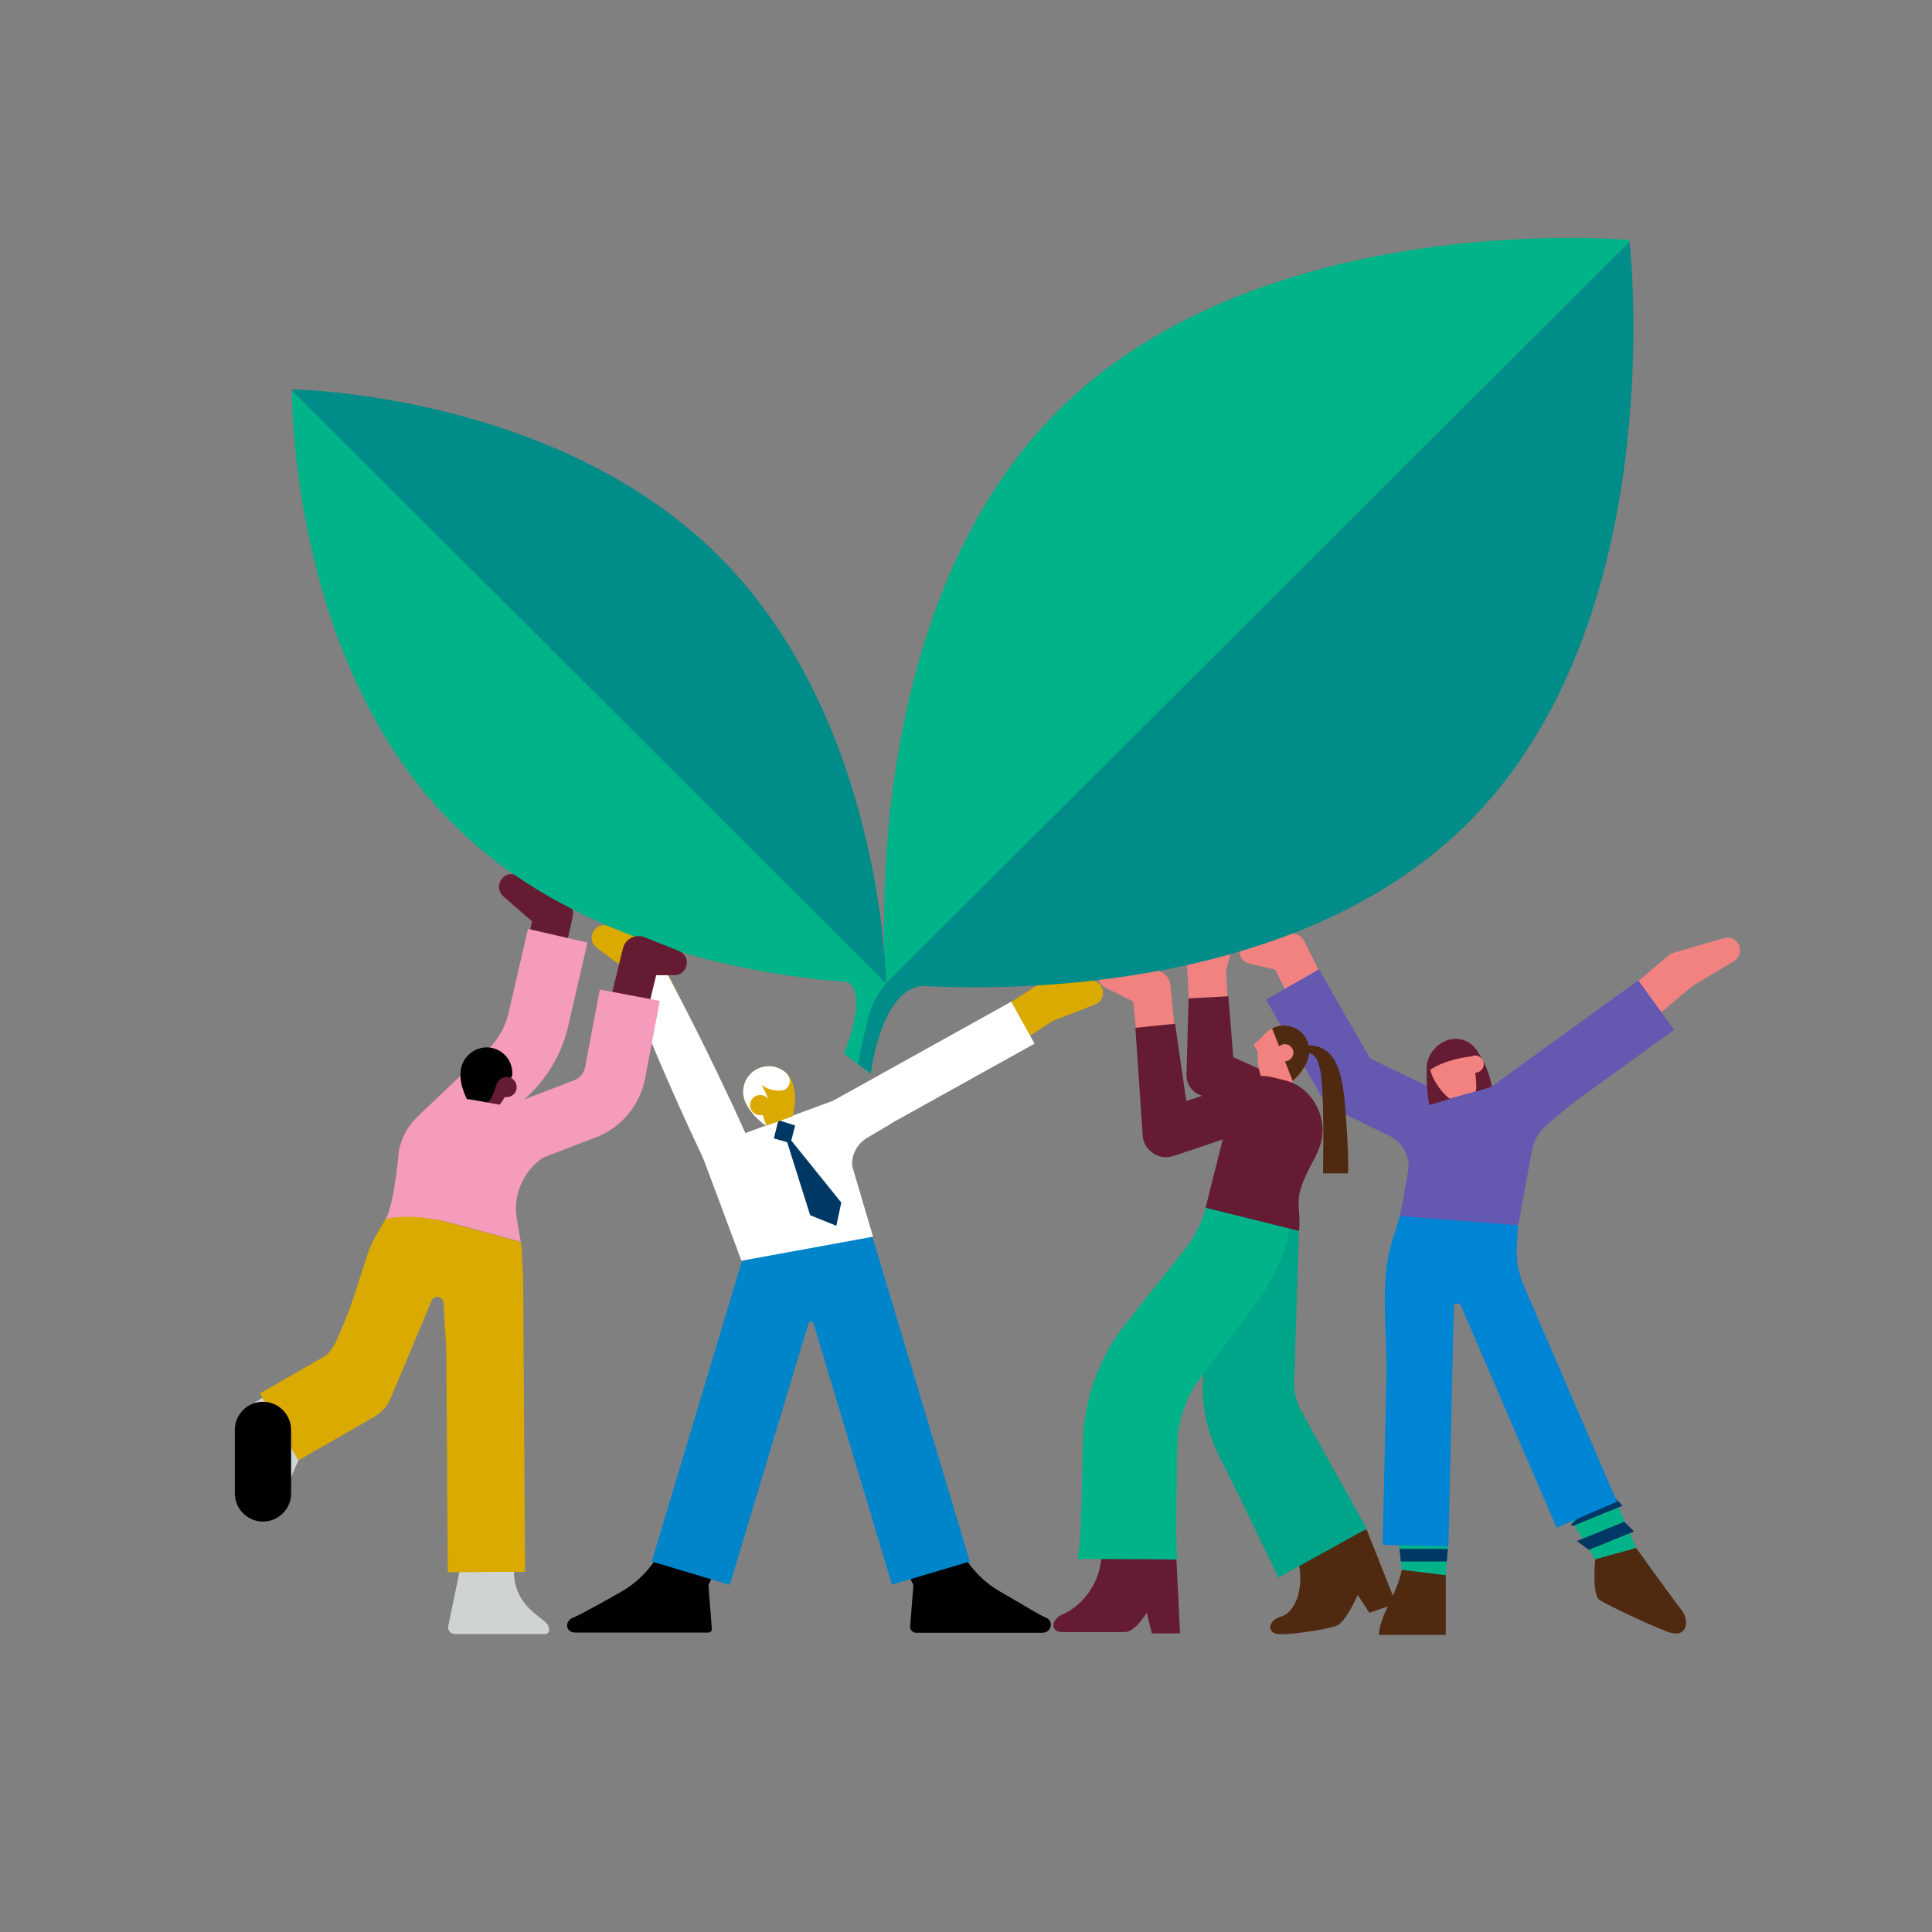 <?xml version="1.0" encoding="utf-8"?>
<!-- Generator: Adobe Illustrator 28.2.0, SVG Export Plug-In . SVG Version: 6.00 Build 0)  -->
<svg version="1.1" xmlns="http://www.w3.org/2000/svg" xmlns:xlink="http://www.w3.org/1999/xlink" x="0px" y="0px"
	 viewBox="0 0 900 900" enable-background="new 0 0 900 900" xml:space="preserve">
<rect x="0" y="0" width="900" height="900" fill="#808080" stroke="none"/>
<g id="fond" display="none">
	<rect x="-3.4" y="-2.6" display="inline" fill="#003865" width="906.6" height="904.6"/>
</g>
<g id="Calque_9">
	<g>
		<path fill="#F2827F" d="M574,441.5l-3.9,14.4l1-4.7l1.7,32.2c0.3,5-3.5,9.2-8.5,9.5c-5,0.3-9.2-3.5-9.5-8.5l-1.7-32.2l-0.1-1.4
			c-0.1-1.2,0.4-2.4,1.1-3.2l9.6-11.4C567.9,431.4,575.7,435.5,574,441.5L574,441.5z"/>
	</g>
	<g>
		<path fill="#651C32" d="M572.2,464.1l2.9,35.3l-6.6-9.6l37.2,16.7l-9.2,20.4l-37.2-16.7l-0.8-0.3c-3.7-1.7-5.9-5.4-5.8-9.3l1-35.5
			L572.2,464.1L572.2,464.1z"/>
	</g>
	<g>
		<path fill="#F2827F" d="M807.8,447.7l-21.5,12.9l2.2-1.4l-21.5,18.2c-3.8,3.2-9.5,2.7-12.7-1.1c-3.2-3.8-2.7-9.5,1.1-12.7
			l21.5-18.2c0.6-0.6,1.4-1.2,2.2-1.4c0,0,24.1-7,24.1-7C809.7,435.3,813.5,444.1,807.8,447.7L807.8,447.7z"/>
	</g>
	<g>
		<path fill="#DAAA00" d="M510.2,467.9l-21.9,8.5l2.8-1.2l-32.5,20.9c-10.3,6.1-19.5-8.3-9.7-15.1c0,0,32.5-20.9,32.5-20.9l0.7-0.5
			c0.6-0.4,1.3-0.6,2-0.7l23.4-2.2C514.2,456.2,516.4,465.4,510.2,467.9L510.2,467.9z"/>
	</g>
	<g>
		<path fill="#F2827F" d="M582.5,437.3l18.2-2.4c3-0.4,5.7,1.2,7,3.7l0.6,1.3l18,36.1c2.2,4.4,0.4,9.9-4,12.1
			c-4.4,2.2-9.9,0.4-12.1-4l-18-36.1l7.6,5l-17.9-4.1C575.6,447.2,576.1,438.2,582.5,437.3L582.5,437.3z"/>
	</g>
	<g>
		<path fill="#F2827F" d="M518.1,448.9l21,3.4c3.9,0.6,6.2,4,6.2,7.7c0,0,3.9,39.2,3.9,39.2c0.5,4.9-3.1,9.4-8.1,9.8
			c-4.9,0.5-9.4-3.1-9.8-8.1l-3.9-39.2l6.2,7.7l-19-9.5C508.7,456.8,511.6,448,518.1,448.9L518.1,448.9z"/>
	</g>
	<g>
		<path fill="#651C32" d="M240.7,407.8l22,10.6c3.2,1.5,4.8,5.1,4.1,8.4l-0.2,1.1l-8.3,37.5c-1.1,4.9-5.9,7.9-10.7,6.9
			c-4.9-1.1-7.9-5.9-6.9-10.7l8.3-37.5l3.9,9.5l-18.4-16C229.4,412.9,234.7,404.9,240.7,407.8L240.7,407.8z"/>
	</g>
	<g>
		<path fill="#DAAA00" d="M283.1,431.2l17.5,5c2.1,0.6,3.4,2.3,4.1,4.2c0,0,17.5,36.1,17.5,36.1c2.2,4.5,0.3,9.9-4.2,12
			c-4.5,2.2-9.9,0.3-12-4.2l-17.5-36.1l4.1,4.2L278,441.5C272.8,437.6,276.8,429.5,283.1,431.2L283.1,431.2z"/>
	</g>
</g>
<g id="Calque_7">
	<g>
		<g>
			<path fill="#00B388" d="M759,111.8c0,0-170.8-15.8-266.4,79.8c-94.3,94.3-80.2,261.9-79.8,266.5l346.3-345.5
				C759.1,112.1,759,111.8,759,111.8z"/>
			<g>
				<path fill="#008C88" d="M412.8,458.1c0,0-1.4-122.5-77.8-198.9C258.5,182.8,136,181.4,136,181.4s0,0.2,0,0.5l276.3,276.3
					C412.6,458.1,412.8,458.1,412.8,458.1z"/>
				<path fill="#00B388" d="M412.8,458.1L136,181.9c0,8.2,0.9,127.8,74.7,201.6c58.6,58.6,146,71.2,183.7,73.9
					c10.8,4.6-1.3,33.5-1.3,33.5l12.4,9.3c0,0,4.8-42,26.1-40.9L412.8,458.1z"/>
			</g>
		</g>
		<path fill="#008C88" d="M759.1,112.6L412.8,458.1l0,0c-7.6,9-8.3,15.1-13.2,37.5l6.1,4.5c0,0,4.5-39.1,23.9-40.8
			c46.1,2.4,176.8,1.5,254.5-76.2C776.1,291.1,760.4,124.9,759.1,112.6z"/>
	</g>
</g>
<g id="Calque_5">
</g>
<g id="Calque_4">
</g>
<g id="Calque_6">
	<path d="M444.9,716.2l0.2,0.5c3.9,10.5,11.3,19.4,21.1,24.9c9.8,5.6,18.4,11,20.7,11.8c4.2,1.5,3.1,7.2-1.4,7.2h-58.7
		c-1.7,0-3-1.4-2.8-3.1l1.5-19.1l-8-16.8L444.9,716.2z"/>
	<path d="M310.5,716.2l-0.2,0.5c-3.9,10.5-11.3,19.4-21.1,24.9c-9.8,5.6-19.1,10.7-22.3,12c-4.1,1.6-3.4,6.9,1,6.9H330
		c0.9,0,1.7-0.8,1.6-1.7l-1.6-20.4l8-16.8L310.5,716.2z"/>
	<path fill="#0085CA" d="M451.8,727.4l-52.5-174.9l-21.6,6.5l-21.6-6.5l-52.5,174.9l36.4,10.9l34.9-116.2c0,0,0,0,0,0l1.8-5.6
		c0.3-1,1.5-1.1,2.1-0.5l36.7,122.2L451.8,727.4z"/>
	<path fill="none" stroke="#B34A8C" stroke-width="3.136" stroke-linecap="round" stroke-miterlimit="10" d="M-5132.4-1240.1
		l22.1-8.1c6.2-2.8,10.7,4.3,3.9,7.4c-7.6,3.4-15.3,7.3-15.3,7.3"/>
	
		<line fill="none" stroke="#FFFFFF" stroke-width="22.372" stroke-linejoin="round" stroke-miterlimit="10" x1="476.5" y1="476.4" x2="391.6" y2="523.6"/>
	<g>
		<g>
			<path fill="#FFFFFF" d="M310,452.2c11.3,20.9,21.7,42.2,31.8,63.7c3.3,7.2,6.6,14.4,9.7,21.7l-20.3,9.4
				c-7-14.2-13.5-28.6-19.9-43.1c-6.3-14.5-12.5-29.1-18.1-43.9C293.2,460,310,452.2,310,452.2L310,452.2z"/>
		</g>
	</g>
	<polygon fill="#FFFFFF" points="406.7,576.1 345.4,587.3 326.1,535.6 388,512.8 	"/>
	<path fill="#FFFFFF" d="M415,523.5l-10.3,6.1c-7.1,3.9-9.1,11-7,18.8l4.8,18.5c0,0-36.2-16.3-25.6-36.4
		C387.5,510.3,415,523.5,415,523.5z"/>
	<polygon fill="#003865" points="362.6,521.8 360.5,530.3 366.7,532.1 377.4,566.1 389.6,571 391.9,560.2 368.6,531.3 370.4,524.3 	
		"/>
	<g>
		<path fill="#DAAA00" d="M357,524.4c-4.5-2.7-8.7-7.9-10.1-11.8c-2.2-6.2,1-13,7.2-15.2c6.2-2.2,13,1,15.2,7.2
			c1.4,3.9,1.5,10.5-0.1,15.4"/>
		<path fill="#FFFFFF" d="M357,524.4c-4.5-2.7-8.7-7.9-10.1-11.8c-2.2-6.2,1-13,7.2-15.2c3.9-1.4,8-0.7,11.1,1.6
			c0,0,5.3,3.4,1.2,8.1c-1.3,1.5-7.7,1.4-11.1-1.4c-1.5-1.3,2.8,5.1,2.4,6.7c-0.3,1.7-5.3-1.4-5.3-1.4"/>
		<circle fill="#DAAA00" cx="354.1" cy="514.8" r="4.7"/>
	</g>
</g>
<g id="Calque_8">
	<path fill="#D0D3D4" d="M239.4,731.8c0,17.3,14.7,21.8,16,25.6c1.3,3.8-1.3,3.8-1.3,3.8h-42.3c-1.9,0-3.4-1.8-3-3.7l5.6-27
		L239.4,731.8z"/>
	<path fill="#D0D3D4" d="M153.4,660.5c-12.4,12-16.9,26-18.7,29.6s-6.5,5.3-6.5,5.3l-12.9-39.9l26.6-16.7L153.4,660.5z"/>
	<path fill="#DAAA00" d="M243.2,583.7c-0.1-1.2-0.2-2.4-0.4-3.6l-0.3-1.5c-5.8-1.6-18.3-5.1-33.6-9.1c-17.1-4.5-26.5-6.8-29.2-1.7
		c-2.8,5.1-6,9-8.6,16.8c-3.1,9.3-6.2,20.3-10.6,31.2c-4.1,10-5.8,13.5-9.1,15.9l-30.3,17.4l17.9,31.2l35.4-20.3
		c3.4-2,6.1-5,7.6-8.7l19.1-45.5c1.3-2.6,5.3-1.9,5.5,1.1l1.3,21.5l0.7,104l36-0.2l-0.9-136.9L243.2,583.7z"/>
	<path fill="#0084D4" d="M652.9,563c-2.7,12.8-6,15.1-7.3,31c-1.4,15.8,0.5,28.6,0.3,46.5"/>
	<g>
		<defs>
			<polygon id="SVGID_1_" points="674.8,717.2 672.9,740.6 653.3,734.4 650.9,711.4 			"/>
		</defs>
		<use xlink:href="#SVGID_1_"  overflow="visible" fill="#00B388"/>
		<clipPath id="SVGID_00000093172347763513629590000004207417737810475940_">
			<use xlink:href="#SVGID_1_"  overflow="visible"/>
		</clipPath>
		
			<rect x="648" y="721.5" clip-path="url(#SVGID_00000093172347763513629590000004207417737810475940_)" fill="#003865" width="38.3" height="5.9"/>
	</g>
	<g>
		<g>
			<defs>
				<polygon id="SVGID_00000070834839009628575480000008437832887828137146_" points="751.5,696.2 762.1,721.1 743.1,726.4 
					729.9,704.8 				"/>
			</defs>
			<use xlink:href="#SVGID_00000070834839009628575480000008437832887828137146_"  overflow="visible" fill="#00B388"/>
			<clipPath id="SVGID_00000094591356375033821760000009492907657981625234_">
				<use xlink:href="#SVGID_00000070834839009628575480000008437832887828137146_"  overflow="visible"/>
			</clipPath>
			
				<rect x="730.3" y="712.5" transform="matrix(0.926 -0.377 0.377 0.926 -214.282 335.053)" clip-path="url(#SVGID_00000094591356375033821760000009492907657981625234_)" fill="#003865" width="38.3" height="5.9"/>
			
				<rect x="726.7" y="699.8" transform="matrix(0.926 -0.377 0.377 0.926 -209.791 332.763)" clip-path="url(#SVGID_00000094591356375033821760000009492907657981625234_)" fill="#003865" width="38.3" height="5.9"/>
		</g>
	</g>
	<path fill="#651C32" d="M513.2,722.6c0,17.3-12,26.9-17.9,29.3c-6,2.4-6,8.4-0.6,8.4c5.4,0,24.5,0,29.3,0c4.8,0,10.2-9,10.2-9
		l2.4,9.6h13.1l-1.8-37L513.2,722.6z"/>
	<path fill="#4F2910" d="M603.5,722.7c5.6,16.4-0.4,28.7-6.6,30.3c-6.2,1.7-6.9,7.6-1.6,8.2c5.3,0.6,22.5-2.2,27-3.7
		s10.2-14.5,10.2-14.5l5.4,8.3l12.4-4.3l-13.7-34.5L603.5,722.7z"/>
	<g>
		<path fill="#00A488" d="M595.6,734.9c-8.6-17.7-18.1-37.5-27-55.2c-2.2-4.3-4.2-9-5.5-13.6c-2.1-7.3-3.1-14.9-2.8-22.4
			c0.2-3.8,0.9-12.1,1.2-16c1.4-19.8,4.1-41.6,3.8-61.3c0,0,40,1.3,40,1.3c-0.6,19-1.7,52.9-2.3,71.6c0,0-0.1,2.6-0.1,2.6
			c-0.3,4.6,0.5,9.3,2.4,13.6c7.1,13.3,24,43.1,31.4,56.7C636.8,712,595.6,734.9,595.6,734.9L595.6,734.9z"/>
	</g>
	<g>
		<path fill="#00B388" d="M502,726.2c1.3-7.7,1.5-15.4,1.7-23.1c0.5-12,0.4-24.1,1-36c1.3-17.9,8-35.3,18.9-49.5
			c8.1-10.3,20.5-25.7,28.7-36c3.3-4.3,6-9.1,7.9-14.2c1.2-3.5,3.7-12.2,4.9-15.8c0,0,38.7,10.1,38.7,10.1c-2.1,7.6-4.1,17.3-7,24.5
			c-2.7,6.9-6.3,13.4-10.5,19.5c-2.4,3.3-14.9,19.9-17.6,23.5c-2.3,3-8.1,10.7-10.2,13.7c-4.1,5.6-7,12.1-8.6,18.8
			c-1.6,5.9-1.5,12.5-1.6,18.6c0,13.5-1,32.9,0.1,46.2C548.2,726.4,502,726.2,502,726.2L502,726.2z"/>
	</g>
	<path fill="none" stroke="#F59BBB" stroke-width="28.443" stroke-miterlimit="10" d="M259.8,435.9l-9,39c-2.2,9.6-7.2,18.2-14.3,25
		l-31.1,29.5"/>
	<path fill="#4F2910" d="M743.1,726.4c0,0-1.6,16.6,2,18.9c4.4,2.8,23.1,11.6,31.9,14.9c8.8,3.3,10.5-5,6.1-10.5
		c-4.4-5.5-20.9-28.6-20.9-28.6L743.1,726.4z"/>
	<path fill="#4F2910" d="M653,731.3c-2.2,11.6-10.6,21.6-10.6,30.3h31.1v-27.8L653,731.3z"/>
	<path fill="none" stroke="#0084D4" stroke-width="30.631" stroke-linejoin="round" stroke-miterlimit="10" d="M739.2,705.6
		L695.8,605c-3.4-7.9-5-16.5-4.5-25.1l1.7-28.3"/>
	<path fill="none" stroke="#0084D4" stroke-width="30.631" stroke-linejoin="round" stroke-miterlimit="10" d="M659.4,720
		l2.8-122.8c0.1-3.3,0.5-6.6,1.3-9.8l8-35.1"/>
	<polyline fill="none" stroke="#6558B1" stroke-width="28.443" stroke-linejoin="round" stroke-miterlimit="10" points="
		602.1,458.6 628.1,504 671.3,524.8 	"/>
	<path fill="#F2827F" d="M587.5,501.6c-1.9-4.8-2.1-11.5-0.8-15.5c2-6.3,8.7-9.7,15-7.7c6.3,2,9.7,8.7,7.7,15
		c-1.3,4-5.2,9.2-9.5,12.1"/>
	<path fill="#4F2910" d="M592.6,479.1c2.7-1.4,6-1.8,9.1-0.8c6.3,2,9.7,8.7,7.7,15c-1,3.2-3.9,7.4-7.2,10.3"/>
	<path fill="#651C32" d="M219.1,514.6c-3-4.2-4.7-10.7-4.4-14.9c0.5-6.6,6.2-11.5,12.7-11c6.6,0.5,11.5,6.2,11,12.7
		c-0.3,4.1-2.9,10.2-6.3,14"/>
	<path d="M232.5,503.2c-2.3,2.6-2.4,9.7-6.4,10.5c-2.1,0.4-5.8,0.3-7.9-0.5c0,0-5.8-9.6-2.9-17.3c2.4-6.2,9.1-9.5,15.4-7.3
		c5.3,1.9,8.4,7.1,7.9,12.5C238.5,502.1,233.2,502.5,232.5,503.2z"/>
	<g>
		<g>
			<g>
				<path fill="#651C32" d="M314.1,454.3l-17.2,0l10.4-6.7l-10.9,44.9c-1.2,4.8-6,7.8-10.9,6.6c-4.8-1.2-7.8-6-6.6-10.9l10.9-44.9
					l0.4-1.5c1-4.4,5.9-6.9,10.1-5.2c0,0,16,6.4,16,6.4C322.3,445.4,320.5,454.2,314.1,454.3L314.1,454.3z"/>
			</g>
		</g>
		<path fill="none" stroke="#F59BBB" stroke-width="28.443" stroke-miterlimit="10" d="M233,531.7l39.6-15.2
			c7.2-2.8,12.4-9.1,13.9-16.6l6.9-36.3"/>
	</g>
	<path fill="#6558B1" d="M707.3,570.8l-55.1-4.3l9.5-51.3l25.6-6.9l30.4-8.9l15.1,14.3l-11.7,9.8c-4,3.3-6.7,7.9-7.6,13L707.3,570.8
		z"/>
	<path fill="#0084D4" d="M676,626.4l0.6-17c0.1-2.4,3.3-3,4.3-0.9l6.7,14.7c0,0,13.6-34.9-13.1-30.5S676,626.4,676,626.4z"/>
	<g>
		<path fill="#651C32" d="M547.4,476.9l7.2,49.7l-14.7-9.4l46.4-15.6l7.1,21.2l-46.4,15.6l-0.4,0.1c-6.6,2.3-13.9-2.6-14.3-9.6
			c0,0-3.4-50.1-3.4-50.1L547.4,476.9L547.4,476.9z"/>
	</g>
	<path fill="#651C32" d="M605.1,573.4l-43.5-10.8l12.6-50.1c2-7.9,10-12.8,18-10.8l6.2,1.5c12.6,3.1,19.9,16.4,17.1,28.4
		c-1.7,7.2-6.4,12.6-9.3,21.2C603.5,560.9,606.1,565,605.1,573.4z"/>
	<path fill="#4F2910" d="M609.6,487c15.9,0,16.5,20.2,17.7,37.9c1.2,17.7,0.6,21.7,0.6,21.7h-11.6c0,0,0.6-29-0.6-43.1
		c-1.2-14.1-6.1-12.8-6.1-12.8V487z"/>
	<path fill="#F2827F" d="M589.5,481.4c-1.9,2.5-5.1,4.3-5.3,5.3c-0.2,1,1.9,2.3,1.7,3.8"/>
	<circle fill="#F2827F" cx="598.5" cy="490.4" r="4"/>
	<path fill="#F59BBB" d="M243.2,550.6c2.9-6,7.7-10.7,13.6-13.5l4.4-17.3l-40.7-7.4c-16.2-2.9-31.7,7.7-34.7,23.9
		c0,0-2.1,24.3-6,31.4c0,0,12.1-2.8,29.2,1.7c15.3,4,27.7,7.5,33.6,9.1l-1.8-10.6C239.7,562.1,240.6,556,243.2,550.6z"/>
	<path d="M122.5,708.8L122.5,708.8c-7.2,0-13.1-5.9-13.1-13.1v-29.6c0-7.2,5.9-13.1,13.1-13.1h0c7.2,0,13.1,5.9,13.1,13.1v29.6
		C135.6,703,129.7,708.8,122.5,708.8z"/>
	<circle fill="#651C32" cx="236" cy="506.4" r="4.7"/>
	<path fill="#6558B1" d="M633.8,522.5l13.6,6.7c6.3,3.1,9.8,10,8.5,16.9l-2.8,16c0,0,23.8-20.2,12.3-35.2
		C653.8,511.9,633.8,522.5,633.8,522.5z"/>
	<line fill="none" stroke="#6558B1" stroke-width="28.443" stroke-miterlimit="10" x1="701.9" y1="518.6" x2="771.5" y2="468.2"/>
	<path fill="#651C32" d="M664.8,495.2c-0.4,4.2-0.4,11.9,1,19.6l9.9-3"/>
	<path fill="#F2827F" d="M675.2,511.8c-4.1-3.2-8-9.3-8.9-13.4c-1.4-6.4,2.6-12.8,9-14.2c6.4-1.4,12.8,2.6,14.2,9
		c0.9,4,0.2,10.6-2.1,15.2"/>
	<path fill="#651C32" d="M685.7,491.5c0,0,2.7,11.1,1.8,17l7.5-2.3c0,0-1.7-10.4-7.8-17.7"/>
	<path fill="#651C32" d="M689.6,493.2c-1.4-6.4-7.8-10.5-14.2-9c-6.4,1.4-11.9,8.6-10.5,15c10-7.1,23.6-7.3,23.6-7.3"/>
	<circle fill="#F2827F" cx="687.2" cy="495.7" r="4"/>
</g>
</svg>
